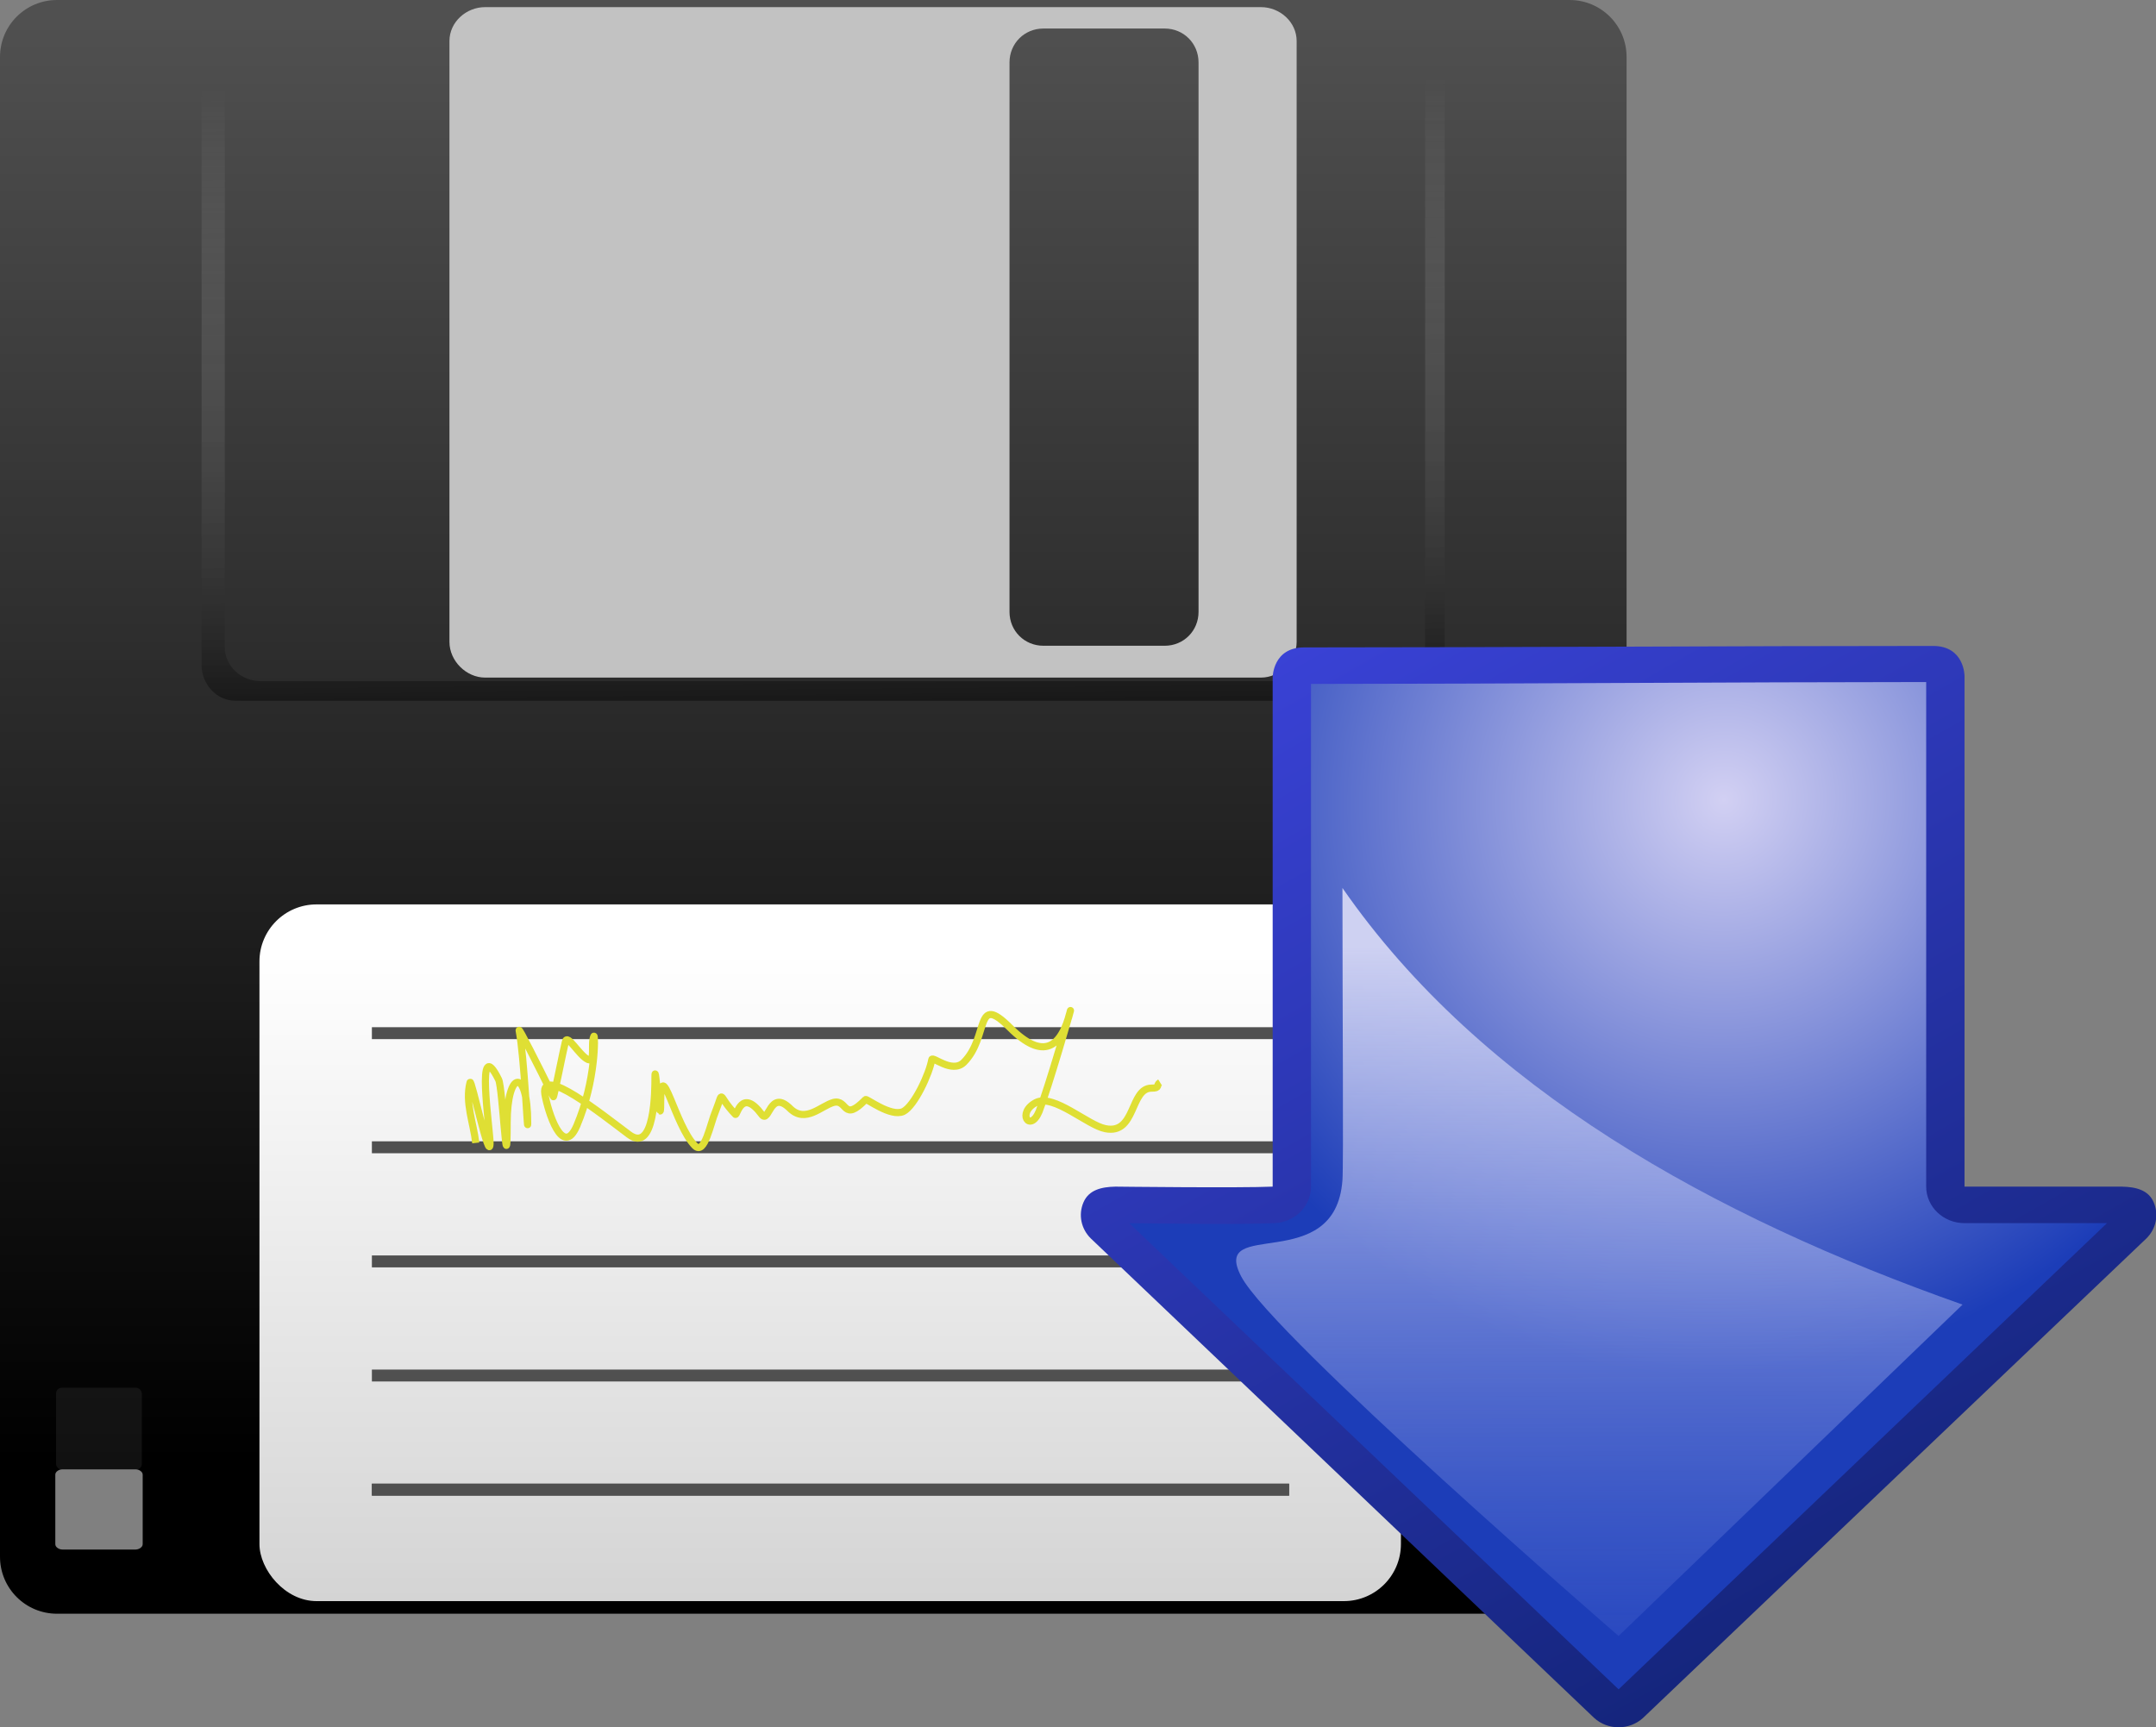 <?xml version="1.0" encoding="UTF-8" standalone="no"?>
<!-- Created with Inkscape (http://www.inkscape.org/) -->
<svg
    xmlns:inkscape="http://www.inkscape.org/namespaces/inkscape"
    xmlns:rdf="http://www.w3.org/1999/02/22-rdf-syntax-ns#"
    xmlns="http://www.w3.org/2000/svg"
    xmlns:sodipodi="http://sodipodi.sourceforge.net/DTD/sodipodi-0.dtd"
    xmlns:cc="http://web.resource.org/cc/"
    xmlns:xlink="http://www.w3.org/1999/xlink"
    xmlns:dc="http://purl.org/dc/elements/1.1/"
    xmlns:svg="http://www.w3.org/2000/svg"
    xmlns:ns1="http://sozi.baierouge.fr"
    id="svg9868"
    viewBox="0 0 37.776 30.272"
    sodipodi:version="0.32"
    version="1.0"
    inkscape:output_extension="org.inkscape.output.svg.inkscape"
    inkscape:version="0.45.1"
    sodipodi:docname="floppy_download.svg"
    sodipodi:docbase="C:\Documents and Settings\martin\Desktop"
  >
  <rect x="0" y="0" width="37.776" height="30.272" fill="#808080" stroke="none"/>
  <defs
      id="defs3"
    >
    <linearGradient
        id="linearGradient9830"
        y2="335.99"
        gradientUnits="userSpaceOnUse"
        y1="361.33"
        gradientTransform="matrix(1.004 0 0 .996 -209.31 -332.69)"
        x2="-219.27"
        x1="-219.27"
        inkscape:collect="always"
      >
      <stop
          id="stop9731"
          style="stop-color:#000000"
          offset="0"
      />
      <stop
          id="stop9733"
          style="stop-color:#505050"
          offset="1"
      />
    </linearGradient
    >
    <linearGradient
        id="linearGradient9815"
        y2="348.18"
        gradientUnits="userSpaceOnUse"
        y1="337.1"
        gradientTransform="matrix(1.004 0 0 .996 -209.31 -332.69)"
        x2="221.96"
        x1="221.86"
        inkscape:collect="always"
      >
      <stop
          id="stop9800"
          style="stop-color:#ffffff;stop-opacity:0"
          offset="0"
      />
      <stop
          id="stop9802"
          style="stop-color:#000000"
          offset="1"
      />
    </linearGradient
    >
    <linearGradient
        id="linearGradient9828"
        y2="465.63"
        gradientUnits="userSpaceOnUse"
        y1="449.37"
        gradientTransform="matrix(1.279 0 0 .781 .397 .001)"
        x2="175.02"
        x1="175.02"
        inkscape:collect="always"
      >
      <stop
          id="stop9739"
          style="stop-color:#ffffff"
          offset="0"
      />
      <stop
          id="stop9741"
          style="stop-color:#cfcfcf"
          offset="1"
      />
    </linearGradient
    >
    <linearGradient
        id="linearGradient3725"
        y2="50.93"
        gradientUnits="userSpaceOnUse"
        y1="10.692"
        gradientTransform="translate(-2 .951)"
        x2="45.964"
        x1="22.04"
        inkscape:collect="always"
      >
      <stop
          id="stop2858"
          style="stop-color:#3c44dc"
          offset="0"
      />
      <stop
          id="stop2860"
          style="stop-color:#0d1f6a"
          offset="1"
      />
    </linearGradient
    >
    <linearGradient
        id="linearGradient3721"
        y2="48.499"
        gradientUnits="userSpaceOnUse"
        y1="16.376"
        gradientTransform="translate(30.438 7.562)"
        x2="1.753"
        x1="1.631"
        inkscape:collect="always"
      >
      <stop
          id="stop3704"
          style="stop-color:#ced1f2"
          offset="0"
      />
      <stop
          id="stop3706"
          style="stop-color:#1d42c9;stop-opacity:0"
          offset="1"
      />
    </linearGradient
    >
    <radialGradient
        id="radialGradient3716"
        gradientUnits="userSpaceOnUse"
        cx="-18.3"
        cy=".405"
        r="17.1"
        gradientTransform="matrix(-.132 1.117 -1.058 -.125 33.357 39.585)"
        inkscape:collect="always"
      >
      <stop
          id="stop3632"
          style="stop-color:#d2d0f3"
          offset="0"
      />
      <stop
          id="stop3634"
          style="stop-color:#1c3db8"
          offset="1"
      />
    </radialGradient
    >
  </defs
  >
  <sodipodi:namedview
      id="base"
      bordercolor="#666666"
      inkscape:window-x="6"
      inkscape:window-y="6"
      pagecolor="#ffffff"
      inkscape:grid-bbox="true"
      inkscape:zoom="22.03125"
      inkscape:pageshadow="2"
      showgrid="true"
      borderopacity="1.0"
      inkscape:current-layer="layer1"
      inkscape:cx="16"
      inkscape:cy="16"
      inkscape:window-width="1113"
      inkscape:pageopacity="0.0"
      inkscape:window-height="901"
      inkscape:document-units="px"
  />
  <g
      id="layer1"
      inkscape:label="Layer 1"
      inkscape:groupmode="layer"
      transform="translate(-1.224 -1.59)"
    >
    <path
        id="rect9686"
        style="color:#000000;fill:url(#linearGradient9830)"
        d="m2.224 1.59c-0.554 0-1 0.446-1 1v26.281c0 0.554 0.446 1 1 1h26.5c0.554 0 1-0.446 1-1v-26.281c0-0.554-0.446-1-1-1h-26.5zm0.094 25.75h1.281c0.055 0 0.125 0.038 0.125 0.094v1.218c0 0.056-0.07 0.094-0.125 0.094h-1.281c-0.056 0-0.125-0.038-0.125-0.094v-1.218c0-0.056 0.07-0.094 0.125-0.094zm25 0.156h1.313c0.055 0 0.093 0.039 0.093 0.094v1.25c0 0.055-0.038 0.094-0.093 0.094h-1.313c-0.055 0-0.094-0.039-0.094-0.094v-1.25c0-0.056 0.039-0.094 0.094-0.094z"
    />
    <path
        id="rect9765"
        sodipodi:nodetypes="cccccccccccccccccc"
        style="color:#000000;fill:#c2c2c2"
        d="m9.724 1.715c-0.332 0-0.625 0.261-0.625 0.594v10.531c0 0.332 0.293 0.625 0.625 0.625h13.594c0.332 0 0.625-0.293 0.625-0.625v-10.531c0-0.333-0.293-0.594-0.625-0.594h-13.594zm9.782 0.375h2.125c0.332 0 0.593 0.261 0.593 0.594v9.629c0 0.333-0.261 0.594-0.593 0.594h-2.125c-0.333 0-0.594-0.261-0.594-0.594v-9.629c0-0.333 0.261-0.594 0.594-0.594z"
    />
    <path
        id="rect9812"
        style="opacity:.486;color:#000000;fill:url(#linearGradient9815)"
        d="m4.756 1.59v11.656c0 0.333 0.261 0.625 0.594 0.625h20.594c0.332 0 0.594-0.292 0.594-0.625v-11.656l-0.344-0v11.344c0 0.332-0.261 0.593-0.594 0.593h-19.812c-0.333 0-0.625-0.261-0.625-0.593v-11.344l-0.406-0z"
    />
    <g
        id="g9767"
        transform="translate(-209.31 -332.69)"
      >
      <rect
          id="rect9707"
          style="color:#000000;fill:url(#linearGradient9828)"
          rx="1"
          ry="1"
          height="12.21"
          width="20"
          y="350.13"
          x="215.08"
      />
      <g
          id="g9721"
          style="fill:#505050"
          transform="translate(.19 -1.078)"
        >
        <rect
            id="rect9709"
            style="color:#000000"
            height=".209"
            width="16.071"
            y="353.36"
            x="216.86"
        />
        <rect
            id="rect9711"
            style="color:#000000"
            height=".209"
            width="16.071"
            y="355.36"
            x="216.86"
        />
        <rect
            id="rect9713"
            style="color:#000000"
            height=".209"
            width="16.071"
            y="357.36"
            x="216.86"
        />
        <rect
            id="rect9715"
            style="color:#000000"
            height=".209"
            width="16.071"
            y="359.36"
            x="216.86"
        />
        <rect
            id="rect9717"
            style="color:#000000"
            height=".209"
            width="16.071"
            y="361.36"
            x="216.86"
        />
        <rect
            id="rect9719"
            style="color:#000000"
            height=".209"
            width="16.071"
            y="361.36"
            x="216.86"
        />
      </g
      >
      <path
          id="path9763"
          style="stroke:#dfdf34;stroke-width:.125;fill:none"
          d="m218.87 354.31c-0.04-0.35-0.19-0.71-0.1-1.06 0.02-0.09 0.35 1.46 0.35 1.06 0-0.24-0.26-1.94 0.15-1.11 0.07 0.13 0.15 1.93 0.15 0.76 0-0.92 0.36-0.98 0.36 0 0 0.26-0.06-1.16-0.15-1.62-0.01-0.06 0.31 0.57 0.6 1.16 0.01 0.01 0.18-0.85 0.21-0.96 0.03-0.16 0.24 0.24 0.4 0.31 0.13 0.05 0.04-0.28 0.1-0.41 0.02-0.03 0.04 0.77-0.3 1.57-0.25 0.58-0.51-0.26-0.56-0.56-0.07-0.5 0.99 0.35 1.47 0.71 0.46 0.35 0.46-0.78 0.46-1.01 0-0.32 0.1 1.04 0.1 0.45 0-0.85 0.25 0.41 0.6 0.76 0.17 0.17 0.27-0.39 0.36-0.6 0.16-0.4 0.02-0.29 0.35 0.05 0.03 0.02 0.11-0.47 0.46 0 0.13 0.18 0.14-0.46 0.5-0.1 0.27 0.26 0.54-0.05 0.76-0.11 0.25-0.06 0.16 0.36 0.56-0.05 0.02-0.02 0.44 0.31 0.66 0.21 0.2-0.1 0.46-0.67 0.5-0.91 0.01-0.07 0.35 0.25 0.56 0.05 0.45-0.45 0.19-1.23 0.81-0.61 0.58 0.58 0.9 0.36 1.06-0.3 0.02-0.06-0.38 1.33-0.55 1.77-0.16 0.38-0.4 0.02-0.05-0.16 0.31-0.15 0.9 0.4 1.21 0.46 0.54 0.11 0.43-0.71 0.81-0.71 0.16 0 0.07-0.05 0.15-0.1"
      />
    </g
    >
    <rect
        id="rect9824"
        style="opacity:.226;color:#000000;fill:#4d4d4d"
        rx=".1"
        ry=".1"
        height="1.434"
        width="1.503"
        y="25.911"
        x="2.206"
    />
    <g
        id="g2724"
        inkscape:label="Calque 1"
        transform="matrix(.551 0 0 0.525 11.952 5.586)"
      >
      <path
          id="path2125"
          sodipodi:nodetypes="ccccsccccsccccc"
          style="fill:url(#linearGradient3725)"
          d="m22 14c-1 0-1 1-1 1v17c-1 0.049-5 0-5 0-0.447 0.009-0.846 0.109-1.016 0.523s-0.077 0.889 0.235 1.209l16 16c0.435 0.422 1.127 0.422 1.562 0l16-16c0.312-0.32 0.405-0.795 0.235-1.209s-0.569-0.514-1.016-0.523h-5v-17.049s0-1-1-1c-6 0-14 0.049-20 0.049z"
      />
      <path
          id="path3636"
          style="fill:url(#radialGradient3716)"
          sodipodi:type="inkscape:offset"
          d="m41.781 15.156c-5.903 0.002-13.643 0.061-19.562 0.063v16.781c0.001 0.649-0.508 1.186-1.157 1.219-1.093 0.053-4.057 0.008-4.624 0l15.562 15.562 15.531-15.562h-4.531c-0.673 0-1.219-0.546-1.219-1.219v-16.844z"
          inkscape:export-ydpi="90.000000"
          inkscape:export-filename="/datas/wiki/arrow_blue_down.png"
          inkscape:original="M 42.000000 13.937500 C 36.000000 13.937500 28.000000 14.000000 22.000000 14.000000 C 21.000000 14.000000 21.000000 15.000000 21.000000 15.000000 C 21.000000 15.000000 21.000000 31.048801 21.000000 32.000000 C 20.000000 32.048801 16.000000 32.000000 16.000000 32.000000 C 15.552751 32.009133 15.138393 32.117322 14.968750 32.531250 C 14.799108 32.945177 14.906549 33.398367 15.218750 33.718750 L 31.218750 49.718750 C 31.654183 50.140553 32.345817 50.140553 32.781250 49.718750 L 48.781250 33.718750 C 49.093451 33.398367 49.200892 32.945178 49.031250 32.531250 C 48.861606 32.117321 48.447249 32.009133 48.000000 32.000000 C 48.000000 32.000000 44.000000 32.000000 43.000000 32.000000 C 43.000000 31.000000 43.000000 14.937500 43.000000 14.937500 C 43.000000 14.937500 43.000000 13.937500 42.000000 13.937500 z "
          inkscape:export-xdpi="90.000000"
          inkscape:radius="-1.2183146"
      />
      <path
          id="path3696"
          sodipodi:nodetypes="cscccc"
          style="fill:url(#linearGradient3721)"
          d="m23.219 22.031c0 4.118 0.037 9.206 0 9.75-0.219 3.219-4.219 1.219-3.219 3.219s12 12 12 12l10.938-11.062c-7.938-2.938-15.3-7.214-19.719-13.907z"
      />
    </g
    >
  </g
  >
</svg
>
